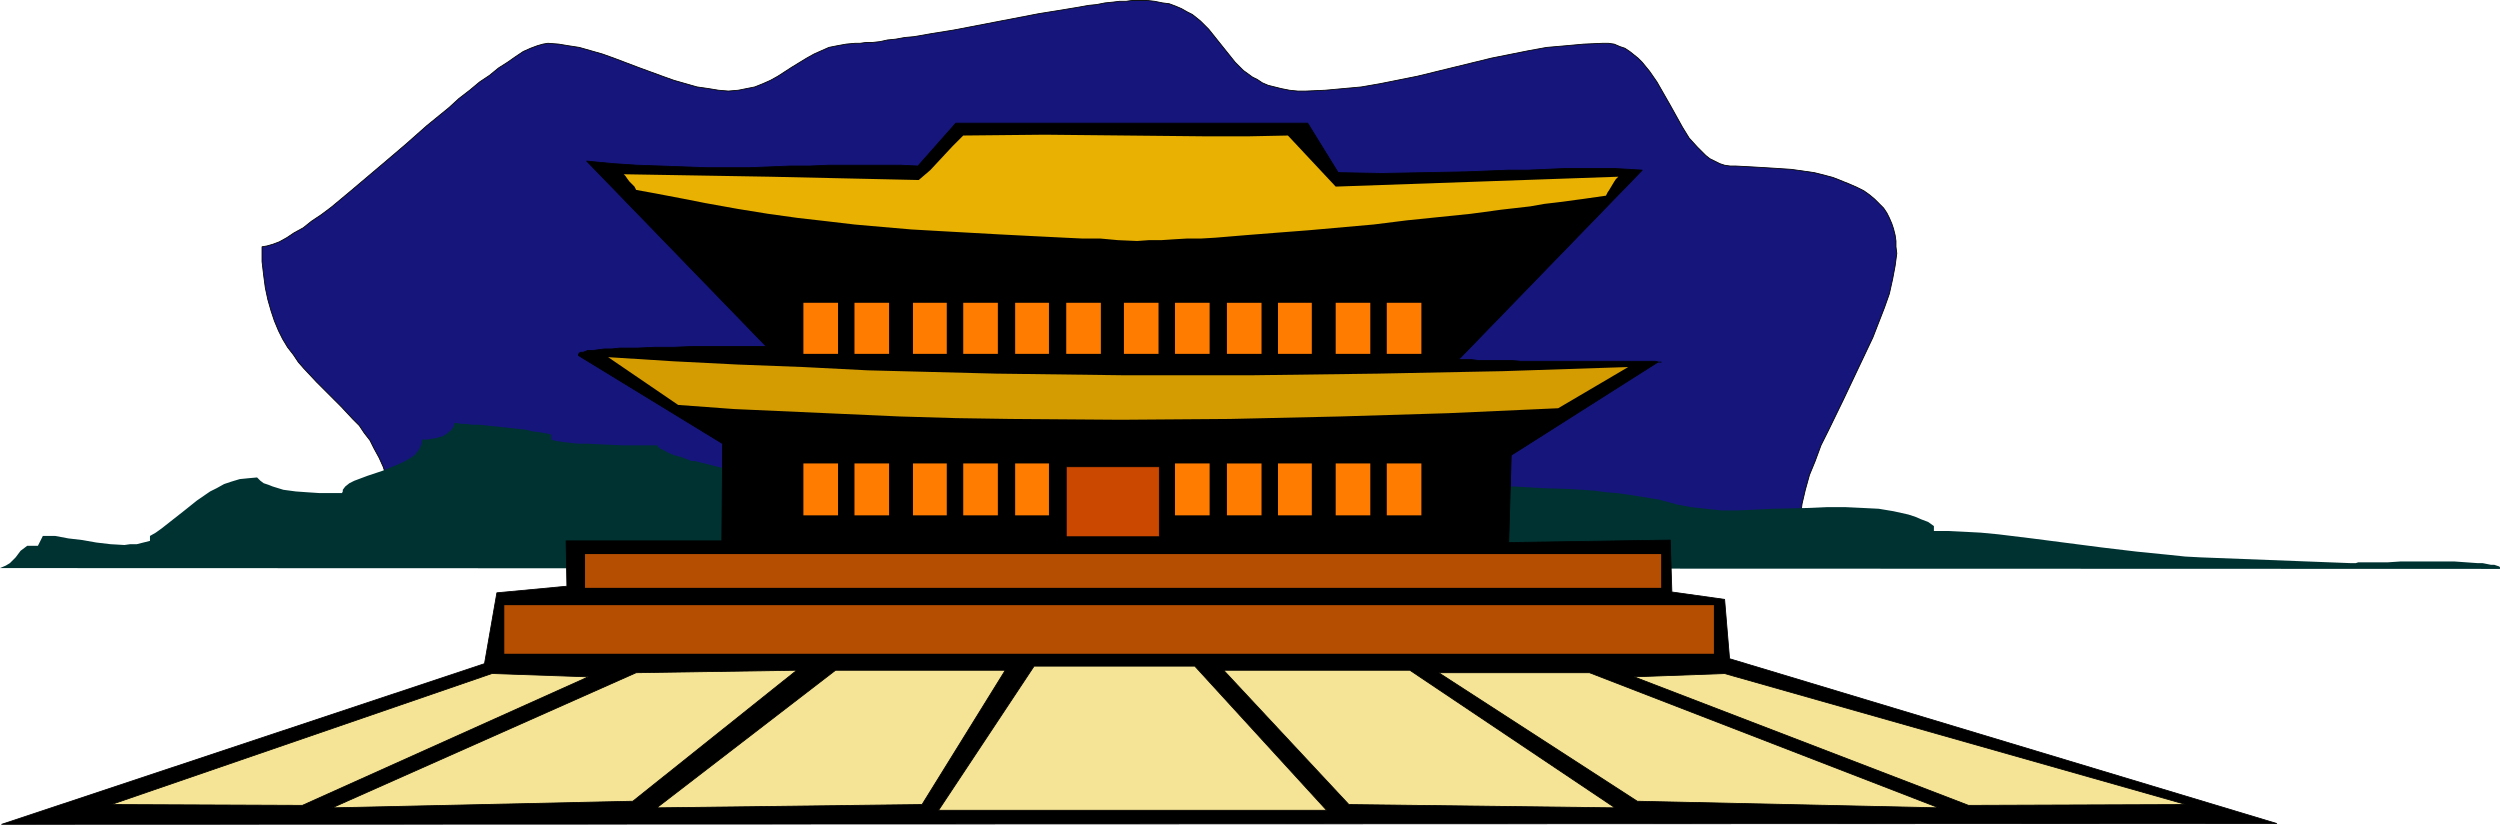 <?xml version="1.0" encoding="UTF-8" standalone="no"?>
<svg
   version="1.0"
   width="129.724mm"
   height="42.794mm"
   id="svg37"
   sodipodi:docname="Korea.wmf"
   xmlns:inkscape="http://www.inkscape.org/namespaces/inkscape"
   xmlns:sodipodi="http://sodipodi.sourceforge.net/DTD/sodipodi-0.dtd"
   xmlns="http://www.w3.org/2000/svg"
   xmlns:svg="http://www.w3.org/2000/svg">
  <sodipodi:namedview
     id="namedview37"
     pagecolor="#ffffff"
     bordercolor="#000000"
     borderopacity="0.25"
     inkscape:showpageshadow="2"
     inkscape:pageopacity="0.0"
     inkscape:pagecheckerboard="0"
     inkscape:deskcolor="#d1d1d1"
     inkscape:document-units="mm" />
  <defs
     id="defs1">
    <pattern
       id="WMFhbasepattern"
       patternUnits="userSpaceOnUse"
       width="6"
       height="6"
       x="0"
       y="0" />
  </defs>
  <path
     style="fill:#15157b;fill-opacity:1;fill-rule:evenodd;stroke:#000000;stroke-width:0.162px;stroke-linecap:round;stroke-linejoin:round;stroke-miterlimit:4;stroke-dasharray:none;stroke-opacity:1"
     d="m 51.389,48.394 0.97,-0.162 1.131,-0.323 1.293,-0.485 1.454,-0.808 1.454,-0.969 1.778,-0.969 1.616,-1.293 1.939,-1.293 1.939,-1.454 1.939,-1.616 1.939,-1.616 2.101,-1.777 4.202,-3.555 4.363,-3.716 4.202,-3.716 4.363,-3.555 1.939,-1.777 2.101,-1.616 1.939,-1.616 1.939,-1.293 1.778,-1.454 1.778,-1.131 1.616,-1.131 1.454,-0.969 1.454,-0.646 1.293,-0.485 1.131,-0.323 0.97,-0.162 2.101,0.162 1.939,0.323 2.101,0.323 2.262,0.646 2.262,0.646 2.262,0.808 4.686,1.777 4.848,1.777 2.262,0.808 2.262,0.646 2.262,0.646 2.262,0.323 1.939,0.323 1.939,0.162 1.939,-0.162 1.616,-0.323 1.616,-0.323 1.616,-0.646 1.454,-0.646 1.454,-0.808 2.747,-1.777 2.909,-1.777 1.454,-0.808 1.454,-0.646 1.454,-0.646 1.616,-0.323 1.778,-0.323 1.778,-0.162 h 0.97 l 1.131,-0.162 h 1.293 l 1.454,-0.162 1.454,-0.323 1.616,-0.162 1.778,-0.323 1.778,-0.162 3.717,-0.646 4.04,-0.646 8.403,-1.616 8.403,-1.616 4.04,-0.646 3.878,-0.646 1.778,-0.323 1.616,-0.162 1.616,-0.323 1.616,-0.162 1.293,-0.162 h 1.293 l 1.131,-0.162 h 1.131 1.778 l 1.454,0.162 1.616,0.323 1.293,0.162 1.293,0.485 1.131,0.485 1.131,0.646 0.97,0.485 1.616,1.293 1.616,1.616 1.293,1.616 2.586,3.232 1.293,1.616 1.616,1.616 1.778,1.293 0.97,0.485 0.97,0.646 1.131,0.485 1.293,0.323 1.293,0.323 1.616,0.323 1.616,0.162 h 1.616 l 3.717,-0.162 3.555,-0.323 3.555,-0.323 3.717,-0.646 7.272,-1.454 7.272,-1.777 7.272,-1.777 7.272,-1.454 3.555,-0.646 3.717,-0.323 3.555,-0.323 3.717,-0.162 h 1.131 l 1.131,0.162 1.131,0.485 0.97,0.323 0.97,0.646 0.808,0.646 0.808,0.646 0.808,0.808 1.454,1.777 1.454,2.101 2.586,4.524 2.424,4.363 1.293,2.101 1.616,1.777 0.808,0.808 0.808,0.808 0.808,0.646 0.97,0.485 0.97,0.485 0.97,0.323 1.131,0.162 h 1.131 l 3.07,0.162 2.747,0.162 2.586,0.162 2.424,0.162 2.262,0.323 2.262,0.323 1.939,0.485 1.778,0.485 1.616,0.646 1.616,0.646 1.454,0.646 1.293,0.646 1.131,0.808 0.97,0.808 0.97,0.969 0.808,0.808 0.646,0.969 0.485,0.969 0.485,1.131 0.323,0.969 0.323,1.293 0.162,1.131 v 1.131 l 0.162,1.293 -0.323,2.424 -0.485,2.585 -0.646,2.908 -0.97,2.747 -1.131,2.908 -1.131,2.908 -2.909,6.14 -1.454,3.07 -1.454,3.07 -2.909,5.978 -1.454,2.908 -1.131,3.07 -1.131,2.747 -0.808,2.908 -0.646,2.747 -0.323,2.585 -0.162,2.424 v 1.293 l 0.162,1.131 H 77.568 l -0.162,-2.908 -0.162,-2.747 -0.323,-2.585 -0.485,-2.262 -0.646,-2.262 -0.646,-1.939 -0.808,-1.777 -0.97,-1.777 -0.808,-1.616 -1.131,-1.454 -0.97,-1.454 -1.293,-1.293 -2.262,-2.424 -4.848,-4.847 -2.424,-2.585 -1.131,-1.293 -0.97,-1.454 -1.131,-1.454 -0.97,-1.616 -0.808,-1.616 -0.808,-1.939 -0.646,-1.939 -0.646,-2.262 -0.485,-2.262 -0.323,-2.424 -0.323,-2.747 z"
     id="path1" />
  <path
     style="fill:#003232;fill-opacity:1;fill-rule:evenodd;stroke:none"
     d="m 329.017,98.968 2.586,0.485 2.909,0.323 3.07,0.323 h 3.232 l 3.555,-0.162 3.394,-0.162 7.11,-0.162 3.555,-0.162 h 3.394 l 3.394,0.162 3.232,0.162 2.909,0.485 2.909,0.646 1.454,0.485 1.131,0.485 1.293,0.485 1.131,0.808 v -0.162 1.131 h 2.909 l 3.232,0.162 3.07,0.162 3.394,0.323 6.626,0.808 13.736,1.777 6.787,0.808 3.232,0.323 3.232,0.323 3.07,0.323 3.07,0.162 29.411,1.131 h 0.97 l 0.485,-0.162 h 1.616 1.939 2.262 l 2.424,-0.162 h 10.666 l 2.262,0.162 2.262,0.162 h 0.97 l 0.808,0.162 0.808,0.162 h 0.646 l 0.485,0.162 0.485,0.162 0.162,0.162 v 0.323 L 0,111.41 l 1.131,-0.485 0.808,-0.485 0.646,-0.646 0.485,-0.485 0.97,-1.293 0.646,-0.485 0.646,-0.485 h 2.101 l 0.97,-1.939 h 2.424 l 2.586,0.485 2.747,0.323 2.747,0.485 2.747,0.323 2.747,0.162 1.131,-0.162 h 1.293 l 1.293,-0.323 1.293,-0.323 v -0.969 l 1.131,-0.646 1.131,-0.808 2.262,-1.777 2.262,-1.777 2.424,-1.939 2.586,-1.777 1.293,-0.646 1.454,-0.808 1.454,-0.485 1.616,-0.485 1.616,-0.162 1.778,-0.162 0.646,0.646 0.646,0.485 0.97,0.323 0.808,0.323 2.101,0.646 2.424,0.323 2.262,0.162 2.424,0.162 h 2.262 2.101 l 0.162,-0.323 V 96.06 l 0.485,-0.646 0.808,-0.646 0.97,-0.485 1.293,-0.485 1.293,-0.485 2.909,-0.969 2.747,-1.131 1.454,-0.646 1.131,-0.646 0.97,-0.646 0.808,-0.969 0.485,-0.969 0.162,-0.485 v -0.646 h 0.97 l 0.97,-0.162 0.97,-0.162 1.131,-0.323 0.808,-0.485 0.808,-0.646 0.485,-0.646 0.162,-0.323 V 82.972 h 0.646 l 0.808,0.162 h 0.97 l 1.131,0.162 h 1.454 l 1.454,0.162 3.07,0.323 3.07,0.323 1.454,0.162 1.293,0.323 1.293,0.162 0.97,0.162 0.808,0.162 0.646,0.162 v 0.969 l 0.485,0.162 0.808,0.162 1.131,0.162 1.293,0.162 1.616,0.162 h 1.616 l 3.394,0.162 3.555,0.162 h 1.616 1.454 3.878 v 0.162 l 0.323,0.323 0.162,0.162 0.485,0.162 1.131,0.646 1.131,0.485 1.293,0.323 1.293,0.485 0.808,0.323 h 0.485 0.162 l 5.171,1.293 5.494,0.969 5.656,0.808 5.979,0.808 6.141,0.646 6.302,0.485 6.464,0.323 6.626,0.323 6.626,0.162 6.949,0.162 h 13.898 l 13.898,-0.162 14.059,-0.162 13.736,-0.323 6.787,-0.162 6.626,-0.162 h 6.464 l 6.302,-0.162 h 6.141 l 5.979,0.162 h 5.656 l 5.494,0.323 5.171,0.162 4.848,0.323 2.424,0.323 2.101,0.162 2.262,0.323 4.04,0.646 1.939,0.323 1.778,0.485 z"
     id="path2" />
  <path
     style="fill:#000000;fill-opacity:1;fill-rule:evenodd;stroke:#000000;stroke-width:0.162px;stroke-linecap:round;stroke-linejoin:round;stroke-miterlimit:4;stroke-dasharray:none;stroke-opacity:1"
     d="m 115.059,31.589 5.01,0.485 4.848,0.323 4.686,0.162 4.525,0.162 4.363,0.162 h 4.363 4.202 l 4.04,-0.162 3.878,-0.162 h 3.878 l 3.717,-0.162 h 3.717 3.555 3.394 3.394 l 3.394,0.162 7.434,-8.402 h 69.003 l 5.979,9.695 8.565,0.162 8.565,-0.162 8.242,-0.162 8.08,-0.323 h 3.717 l 3.717,-0.162 3.555,-0.162 h 3.394 6.302 l 2.909,0.162 2.586,0.162 -35.714,36.84 -0.323,0.162 v 0 l 0.323,0.162 h 0.485 0.808 0.97 l 1.293,0.162 h 1.293 1.616 3.555 l 1.939,0.162 h 4.04 4.202 11.797 1.454 4.848 l 0.646,0.162 h 0.485 -0.162 -0.485 l -28.765,18.259 -0.485,17.128 31.674,-0.485 0.323,10.18 10.342,1.454 0.97,11.634 107.302,32.316 -446.177,0.162 94.697,-31.508 2.424,-13.896 13.736,-1.293 -0.162,-8.887 h 30.542 l 0.162,-19.067 -28.28,-17.289 v -0.162 l 0.162,-0.323 0.323,-0.162 h 0.485 l 0.808,-0.323 h 0.97 l 1.131,-0.162 1.293,-0.162 h 1.454 l 1.454,-0.162 h 3.394 l 3.555,-0.162 h 3.717 l 3.717,-0.162 h 10.827 1.131 2.101 0.323 v 0 l -0.162,-0.162 z"
     id="path3" />
  <path
     style="fill:#d49c00;fill-opacity:1;fill-rule:evenodd;stroke:none"
     d="m 119.261,70.045 12.766,0.808 12.766,0.646 12.766,0.485 12.605,0.646 12.605,0.323 12.605,0.323 12.605,0.162 12.605,0.162 h 12.443 12.282 l 24.886,-0.323 24.563,-0.485 24.563,-0.808 -13.736,8.079 -21.493,0.969 -21.331,0.646 -21.493,0.485 -21.493,0.162 -21.654,-0.162 -10.666,-0.162 -10.989,-0.323 -10.827,-0.485 -10.827,-0.485 -10.827,-0.485 -10.989,-0.808 z"
     id="path4" />
  <path
     style="fill:#e9b101;fill-opacity:1;fill-rule:evenodd;stroke:none"
     d="m 122.331,34.174 28.765,0.485 29.088,0.646 1.131,-0.969 1.131,-0.969 4.363,-4.686 2.101,-2.101 15.998,-0.162 15.998,0.162 15.837,0.162 h 7.918 l 7.918,-0.162 4.686,5.009 4.686,5.009 55.429,-1.939 -0.485,0.485 -0.323,0.485 -0.97,1.616 -0.323,0.485 -0.323,0.646 -2.262,0.323 -2.262,0.323 -2.424,0.323 -2.424,0.323 -2.747,0.323 -2.747,0.485 -5.656,0.646 -5.979,0.808 -6.302,0.646 -6.302,0.646 -6.464,0.808 -12.766,1.131 -6.302,0.485 -6.141,0.485 -5.818,0.485 -2.747,0.162 h -2.747 l -2.747,0.162 -2.424,0.162 h -2.424 l -2.262,0.162 -3.717,-0.162 -3.555,-0.323 h -3.555 l -3.394,-0.162 -6.464,-0.323 -6.302,-0.323 -5.818,-0.323 -5.818,-0.323 -5.656,-0.323 -5.656,-0.485 -5.494,-0.485 -5.494,-0.646 -5.656,-0.646 -5.818,-0.808 -5.979,-0.969 -6.302,-1.131 -3.232,-0.646 -6.787,-1.293 -3.555,-0.646 -0.323,-0.646 -0.323,-0.323 -0.646,-0.646 -0.485,-0.646 -0.323,-0.485 z"
     id="path5" />
  <path
     style="fill:#ff7c00;fill-opacity:1;fill-rule:evenodd;stroke:none"
     d="m 157.56,69.399 h 6.787 V 59.381 h -6.787 z"
     id="path6" />
  <path
     style="fill:#ff7c00;fill-opacity:1;fill-rule:evenodd;stroke:none"
     d="m 157.56,101.069 h 6.787 V 90.889 h -6.787 z"
     id="path7" />
  <path
     style="fill:#ff7c00;fill-opacity:1;fill-rule:evenodd;stroke:none"
     d="m 199.091,69.399 h 6.626 V 59.381 h -6.626 z"
     id="path8" />
  <path
     style="fill:#ff7c00;fill-opacity:1;fill-rule:evenodd;stroke:none"
     d="m 199.091,101.069 h 6.626 V 90.889 h -6.626 z"
     id="path9" />
  <path
     style="fill:#ff7c00;fill-opacity:1;fill-rule:evenodd;stroke:none"
     d="m 240.622,69.399 h 6.787 V 59.381 h -6.787 z"
     id="path10" />
  <path
     style="fill:#ff7c00;fill-opacity:1;fill-rule:evenodd;stroke:none"
     d="m 240.622,101.069 h 6.787 V 90.889 h -6.787 z"
     id="path11" />
  <path
     style="fill:#ff7c00;fill-opacity:1;fill-rule:evenodd;stroke:none"
     d="m 179.053,69.399 h 6.626 V 59.381 h -6.626 z"
     id="path12" />
  <path
     style="fill:#ff7c00;fill-opacity:1;fill-rule:evenodd;stroke:none"
     d="m 179.053,101.069 h 6.626 V 90.889 h -6.626 z"
     id="path13" />
  <path
     style="fill:#ff7c00;fill-opacity:1;fill-rule:evenodd;stroke:none"
     d="m 220.422,69.399 h 6.787 V 59.381 h -6.787 z"
     id="path14" />
  <path
     style="fill:#ff7c00;fill-opacity:1;fill-rule:evenodd;stroke:none"
     d="m 261.953,69.399 h 6.787 V 59.381 h -6.787 z"
     id="path15" />
  <path
     style="fill:#ff7c00;fill-opacity:1;fill-rule:evenodd;stroke:none"
     d="m 261.953,101.069 h 6.787 V 90.889 h -6.787 z"
     id="path16" />
  <path
     style="fill:#ff7c00;fill-opacity:1;fill-rule:evenodd;stroke:none"
     d="m 167.579,69.399 h 6.787 V 59.381 h -6.787 z"
     id="path17" />
  <path
     style="fill:#ff7c00;fill-opacity:1;fill-rule:evenodd;stroke:none"
     d="m 167.579,101.069 h 6.787 V 90.889 h -6.787 z"
     id="path18" />
  <path
     style="fill:#ff7c00;fill-opacity:1;fill-rule:evenodd;stroke:none"
     d="m 209.11,69.399 h 6.787 V 59.381 h -6.787 z"
     id="path19" />
  <path
     style="fill:#ff7c00;fill-opacity:1;fill-rule:evenodd;stroke:none"
     d="m 250.641,69.399 h 6.626 V 59.381 h -6.626 z"
     id="path20" />
  <path
     style="fill:#ff7c00;fill-opacity:1;fill-rule:evenodd;stroke:none"
     d="m 250.641,101.069 h 6.626 V 90.889 h -6.626 z"
     id="path21" />
  <path
     style="fill:#ff7c00;fill-opacity:1;fill-rule:evenodd;stroke:none"
     d="m 188.91,69.399 h 6.787 V 59.381 h -6.787 z"
     id="path22" />
  <path
     style="fill:#ff7c00;fill-opacity:1;fill-rule:evenodd;stroke:none"
     d="m 188.91,101.069 h 6.787 V 90.889 h -6.787 z"
     id="path23" />
  <path
     style="fill:#ff7c00;fill-opacity:1;fill-rule:evenodd;stroke:none"
     d="m 230.441,69.399 h 6.787 V 59.381 h -6.787 z"
     id="path24" />
  <path
     style="fill:#ff7c00;fill-opacity:1;fill-rule:evenodd;stroke:none"
     d="m 230.441,101.069 h 6.787 V 90.889 h -6.787 z"
     id="path25" />
  <path
     style="fill:#ff7c00;fill-opacity:1;fill-rule:evenodd;stroke:none"
     d="m 271.972,69.399 h 6.787 V 59.381 h -6.787 z"
     id="path26" />
  <path
     style="fill:#ff7c00;fill-opacity:1;fill-rule:evenodd;stroke:none"
     d="m 271.972,101.069 h 6.787 V 90.889 h -6.787 z"
     id="path27" />
  <path
     style="fill:#ca4800;fill-opacity:1;fill-rule:evenodd;stroke:#000000;stroke-width:0.162px;stroke-linecap:round;stroke-linejoin:round;stroke-miterlimit:4;stroke-dasharray:none;stroke-opacity:1"
     d="m 209.11,105.27 h 18.261 V 91.536 h -18.261 z"
     id="path28" />
  <path
     style="fill:#b64e01;fill-opacity:1;fill-rule:evenodd;stroke:none"
     d="m 114.736,115.288 h 211.049 v -6.625 H 114.736 Z"
     id="path29" />
  <path
     style="fill:#b64e01;fill-opacity:1;fill-rule:evenodd;stroke:none"
     d="M 98.899,128.215 H 336.128 v -9.533 H 98.899 Z"
     id="path30" />
  <path
     style="fill:#f5e495;fill-opacity:1;fill-rule:evenodd;stroke:#000000;stroke-width:0.162px;stroke-linecap:round;stroke-linejoin:round;stroke-miterlimit:4;stroke-dasharray:none;stroke-opacity:1"
     d="m 124.755,131.931 31.512,-0.485 -32.158,25.691 -58.984,1.293 z"
     id="path31" />
  <path
     style="fill:#f5e495;fill-opacity:1;fill-rule:evenodd;stroke:#000000;stroke-width:0.162px;stroke-linecap:round;stroke-linejoin:round;stroke-miterlimit:4;stroke-dasharray:none;stroke-opacity:1"
     d="m 311.726,131.931 h -29.573 l 38.946,25.207 59.146,1.293 z"
     id="path32" />
  <path
     style="fill:#f5e495;fill-opacity:1;fill-rule:evenodd;stroke:#000000;stroke-width:0.162px;stroke-linecap:round;stroke-linejoin:round;stroke-miterlimit:4;stroke-dasharray:none;stroke-opacity:1"
     d="m 202.808,130.638 h 31.512 l 25.856,28.277 h -76.114 z"
     id="path33" />
  <path
     style="fill:#f5e495;fill-opacity:1;fill-rule:evenodd;stroke:#000000;stroke-width:0.162px;stroke-linecap:round;stroke-linejoin:round;stroke-miterlimit:4;stroke-dasharray:none;stroke-opacity:1"
     d="m 163.862,131.446 h 33.29 l -16.322,26.338 -52.035,0.646 z"
     id="path34" />
  <path
     style="fill:#f5e495;fill-opacity:1;fill-rule:evenodd;stroke:#000000;stroke-width:0.162px;stroke-linecap:round;stroke-linejoin:round;stroke-miterlimit:4;stroke-dasharray:none;stroke-opacity:1"
     d="m 276.497,131.446 h -36.522 l 24.563,26.338 52.197,0.646 z"
     id="path35" />
  <path
     style="fill:#f5e495;fill-opacity:1;fill-rule:evenodd;stroke:#000000;stroke-width:0.162px;stroke-linecap:round;stroke-linejoin:round;stroke-miterlimit:4;stroke-dasharray:none;stroke-opacity:1"
     d="M 115.382,132.739 59.307,157.945 21.816,157.784 96.475,132.092 Z"
     id="path36" />
  <path
     style="fill:#f5e495;fill-opacity:1;fill-rule:evenodd;stroke:#000000;stroke-width:0.162px;stroke-linecap:round;stroke-linejoin:round;stroke-miterlimit:4;stroke-dasharray:none;stroke-opacity:1"
     d="m 320.452,132.739 65.61,25.207 42.662,-0.162 -90.496,-25.691 z"
     id="path37" />
</svg>
